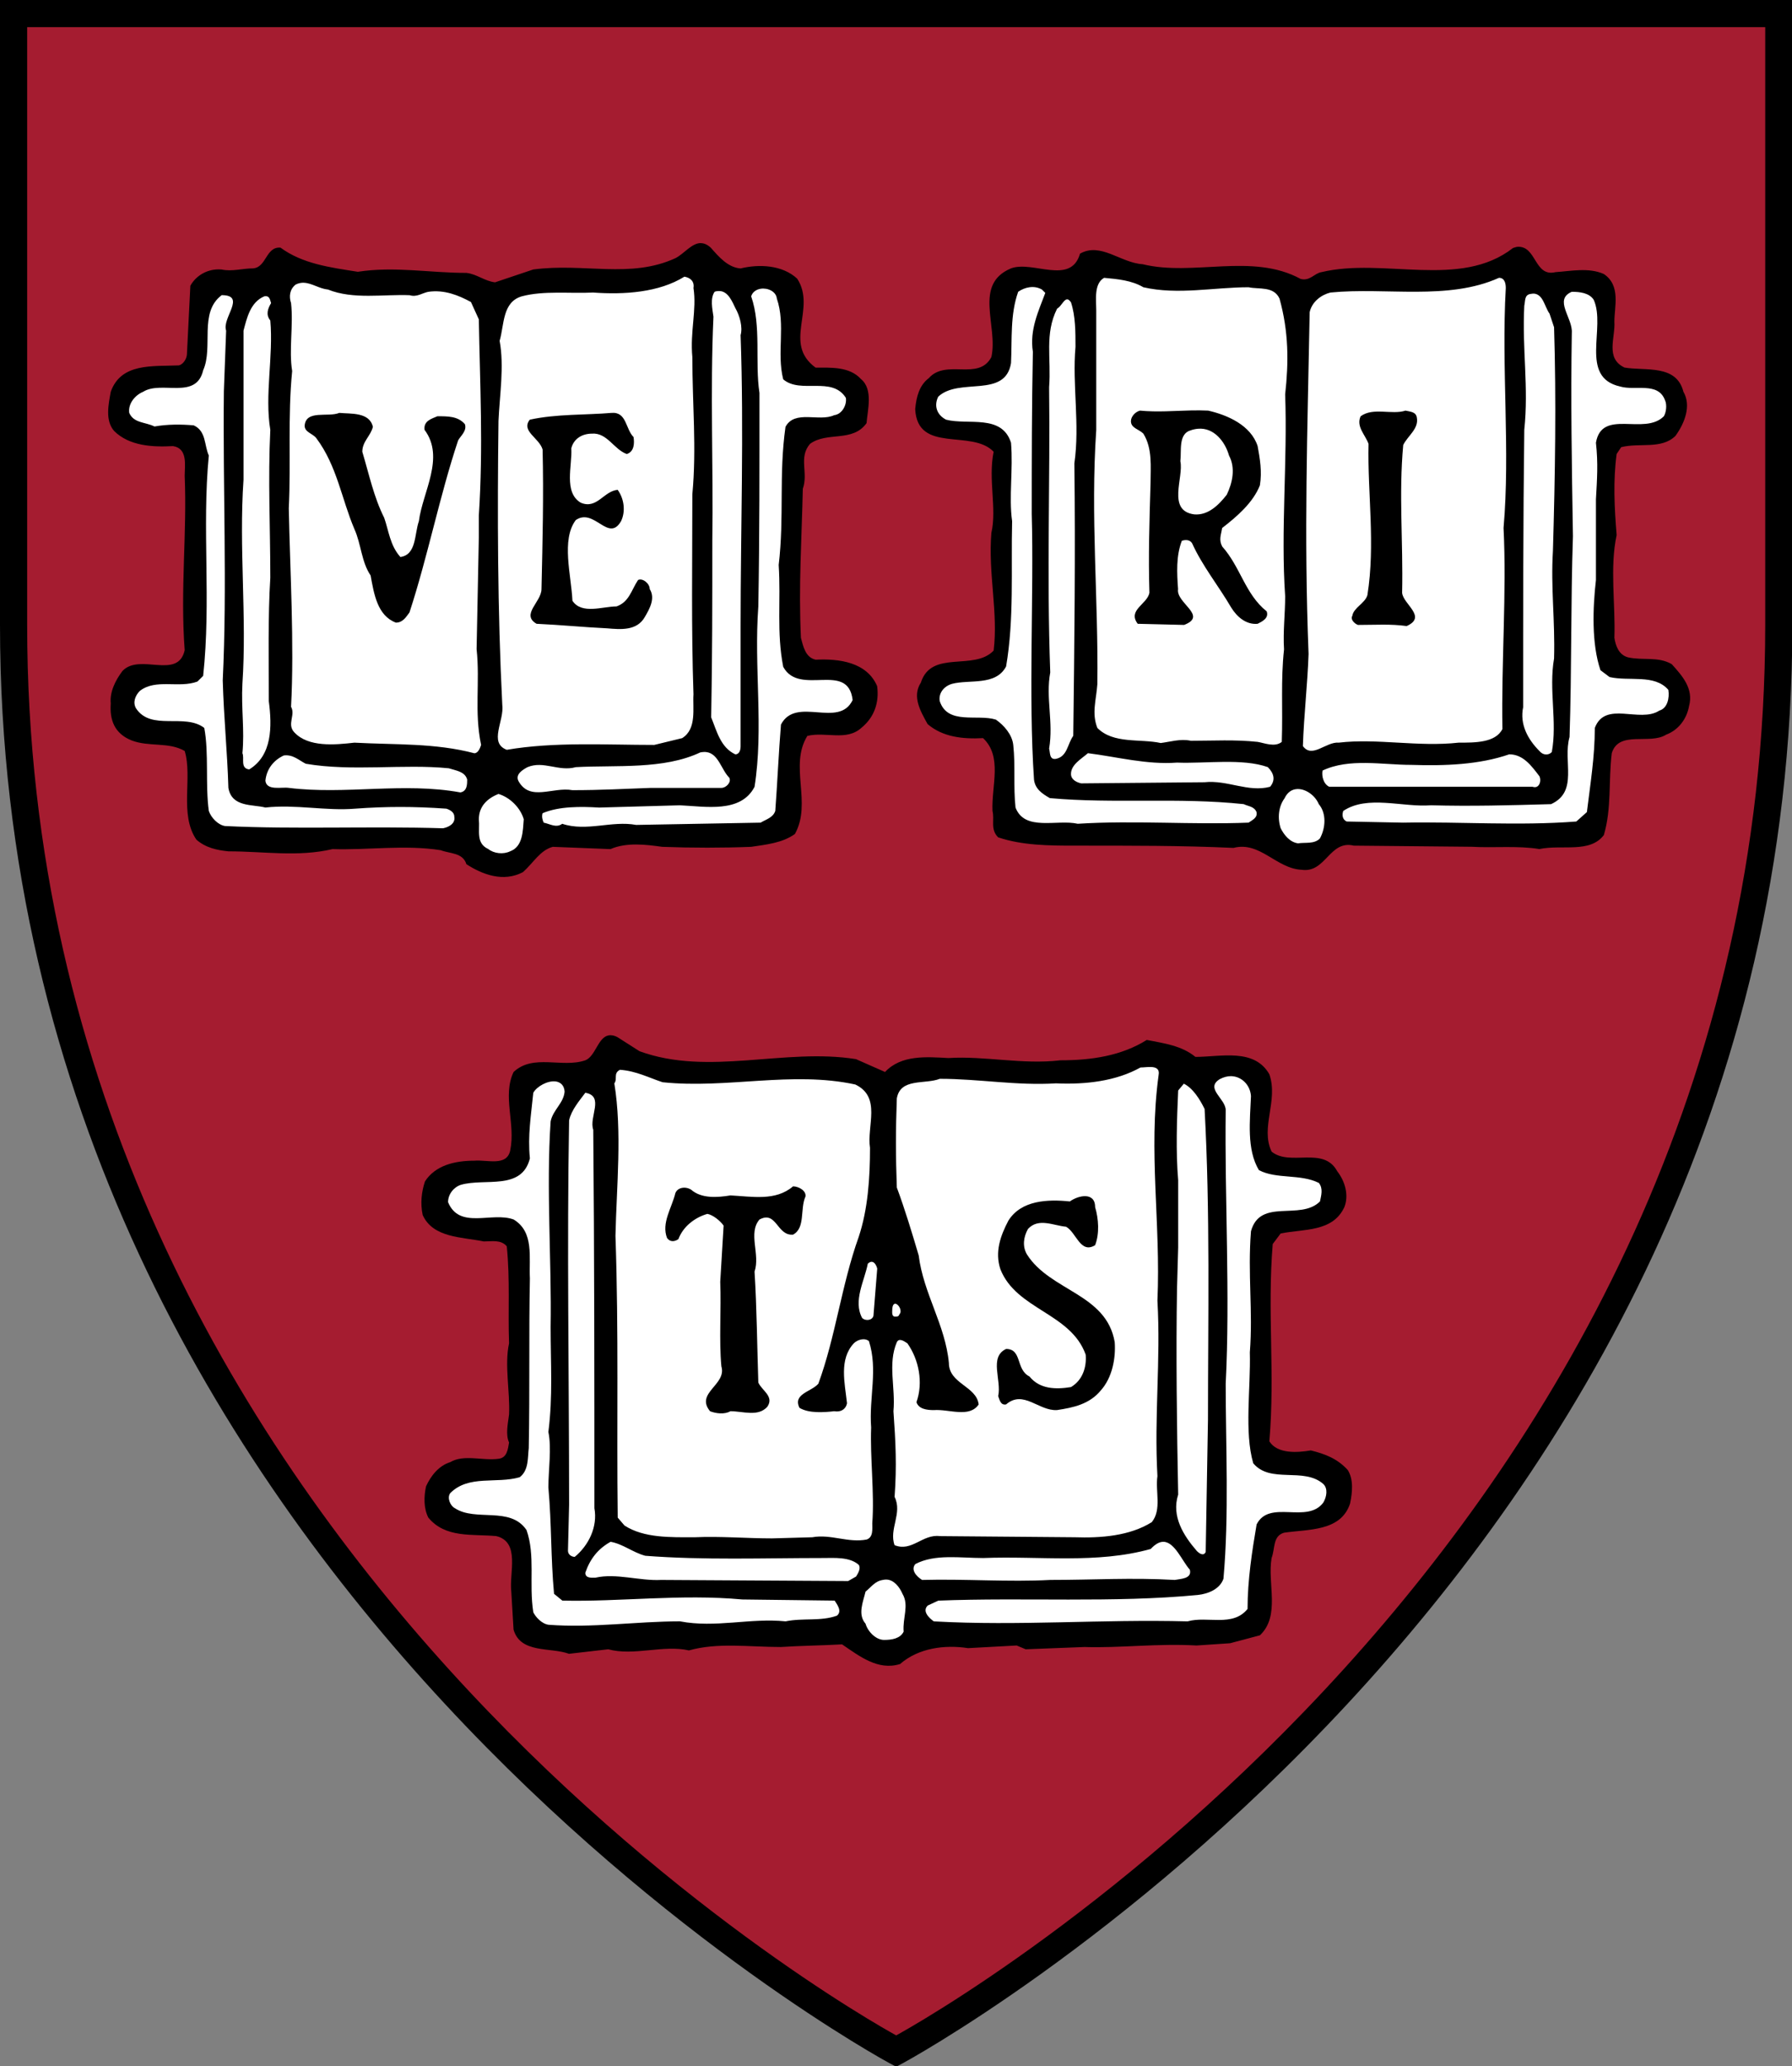 <?xml version="1.0" encoding="UTF-8" standalone="no"?>
<svg
   xmlns:dc="http://purl.org/dc/elements/1.1/"
   xmlns:cc="http://creativecommons.org/ns#"
   xmlns:rdf="http://www.w3.org/1999/02/22-rdf-syntax-ns#"
   xmlns:svg="http://www.w3.org/2000/svg"
   xmlns="http://www.w3.org/2000/svg"
   xmlns:sodipodi="http://sodipodi.sourceforge.net/DTD/sodipodi-0.dtd"
   xmlns:inkscape="http://www.inkscape.org/namespaces/inkscape"
   height="624.936"
   viewBox="0 0 487.998 562.442"
   width="542.22"
   version="1.1"
   id="svg14"
   sodipodi:docname="harvard.svg"
   inkscape:version="0.92.4 (5da689c313, 2019-01-14)">
  <rect x="0" y="0" width="487.998" height="562.442" fill="#808080" stroke="none"/>
  <defs
     id="defs18" />
  <sodipodi:namedview
     pagecolor="#ffffff"
     bordercolor="#666666"
     borderopacity="1"
     objecttolerance="10"
     gridtolerance="10"
     guidetolerance="10"
     inkscape:pageopacity="0"
     inkscape:pageshadow="2"
     inkscape:window-width="3000"
     inkscape:window-height="1859"
     id="namedview16"
     showgrid="false"
     scale-x="0.9"
     inkscape:zoom="0.94042639"
     inkscape:cx="62.056308"
     inkscape:cy="503.11394"
     inkscape:window-x="-14"
     inkscape:window-y="-14"
     inkscape:window-maximized="1"
     inkscape:current-layer="svg14"
     fit-margin-top="0"
     fit-margin-left="0"
     fit-margin-right="0"
     fit-margin-bottom="0" />
  <g
     transform="scale(1.753)"
     id="g12">
    <path
       d="m 0,0 v 2.109 94.922 c 0,148.96 138.22,223.36 138.22,223.36 l 0.996,0.527 0.996,-0.527 c 0,0 138.22,-74.398 138.22,-223.36 V 2.109 l 0.01,-2.108 h -2.11 -274.22 -2.11 z"
       id="path2"
       inkscape:connector-curvature="0" />
    <path
       d="m 4.219,4.219 h 270 v 92.812 c 0,143.23 -129.44,215.97 -135,219.02 -5.556,-3.059 -135,-75.795 -135,-219.02 z"
       id="path4"
       inkscape:connector-curvature="0"
       style="fill:#a51c30" />
    <path
       d="m 48.207,16.709 c -0.637,-0.014 -1.171,0.745 -1.764,1.039 -3.1,1.424 -6.292,0.309 -9.777,0.777 l -2.621,0.881 c -0.714,-0.08 -1.257,-0.569 -1.971,-0.648 -2.542,0 -4.94,-0.465 -7.469,-0.076 -1.905,-0.299 -3.8,-0.545 -5.316,-1.66 -1.023,-0.08 -0.949,1.363 -1.895,1.426 -0.714,0 -1.442,0.234 -2.152,0.078 -0.95,-0.08 -1.751,0.401 -2.152,1.115 l -0.234,4.669 c 0,0.325 -0.233,0.715 -0.545,0.805 -1.829,0.08 -3.985,-0.184 -4.695,1.815 -0.156,0.87 -0.4,1.974 0.234,2.697 1.036,1.025 2.618,1.117 4.045,1.037 1.036,0.156 0.805,1.335 0.805,2.049 0.169,3.966 -0.312,7.781 0,11.982 -0.468,2.062 -3.088,0.168 -4.279,1.426 -0.482,0.638 -0.885,1.441 -0.805,2.231 -0.08,1.116 0.236,2.06 1.428,2.541 1.195,0.465 2.554,0.089 3.656,0.727 0.558,1.826 -0.387,4.347 0.805,6.096 0.637,0.558 1.413,0.723 2.203,0.803 2.463,0 4.775,0.404 7.158,-0.154 2.466,0.077 4.977,-0.312 7.443,0.076 0.634,0.246 1.518,0.158 1.764,0.961 1.102,0.714 2.543,1.259 3.891,0.545 0.714,-0.634 1.179,-1.506 2.049,-1.738 l 3.969,0.156 c 1.102,-0.481 2.45,-0.312 3.553,-0.156 2.061,0.077 4.139,0.077 6.121,0 1.026,-0.156 2.138,-0.259 3.008,-0.883 1.192,-2.151 -0.416,-4.68 0.855,-6.742 1.271,-0.311 2.699,0.389 3.734,-0.57 0.87,-0.713 1.22,-1.737 1.065,-2.853 -0.714,-1.659 -2.632,-1.894 -4.229,-1.815 -0.714,-0.156 -0.859,-0.945 -1.012,-1.504 -0.169,-3.564 0.054,-6.756 0.131,-10.244 0.392,-1.116 -0.311,-2.14 0.492,-3.086 1.178,-0.87 2.932,-0.08 3.891,-1.428 0.063,-0.884 0.478,-2.32 -0.389,-3.033 -0.793,-0.867 -2.075,-0.779 -3.113,-0.779 -2.293,-1.674 0.081,-4.058 -1.27,-6.119 -1.022,-0.947 -2.633,-1.011 -3.891,-0.701 -0.866,-0.063 -1.491,-0.792 -2.049,-1.426 -0.236,-0.218 -0.462,-0.308 -0.674,-0.312 z m 56.123,0.26 c -0.09,0.008 -0.181,0.048 -0.285,0.078 -3.641,2.837 -8.884,0.634 -13.176,1.66 -0.482,0.076 -0.792,0.635 -1.426,0.467 -3.333,-1.816 -7.382,-0.159 -10.867,-1.012 -1.517,-0.093 -2.881,-1.53 -4.305,-0.727 -0.637,2.204 -3.242,0.454 -4.746,1.012 -2.619,1.101 -0.872,3.958 -1.35,6.096 -0.883,1.673 -3.113,0.103 -4.305,1.451 -0.637,0.478 -0.857,1.26 -0.934,2.127 0.156,3.086 3.891,1.351 5.394,2.932 -0.389,1.905 0.232,3.901 -0.156,5.574 -0.233,2.775 0.478,5.473 0.156,8.092 -1.351,1.427 -4.279,-0.088 -5.006,2.205 -0.624,0.96 -0.011,1.983 0.467,2.852 1.039,0.88 2.385,1.038 3.812,0.961 1.348,1.272 0.572,3.252 0.648,5.004 0.156,0.621 -0.169,1.259 0.389,1.816 1.66,0.558 3.499,0.57 5.238,0.57 3.887,0 7.381,-0.009 10.945,0.156 1.829,-0.477 2.941,1.428 4.693,1.504 1.659,0.236 1.907,-2.065 3.58,-1.66 0,0 8.092,0.079 8.092,0.078 1.583,0.09 3.151,-0.089 4.668,0.156 1.57,-0.325 3.476,0.307 4.436,-0.961 0.544,-1.828 0.312,-3.731 0.545,-5.627 0.481,-1.593 2.619,-0.561 3.734,-1.272 0.87,-0.325 1.426,-1.101 1.582,-1.971 0.322,-1.191 -0.466,-2.075 -1.193,-2.879 -0.946,-0.544 -1.969,-0.234 -3.008,-0.467 -0.634,-0.169 -0.854,-0.803 -0.934,-1.348 0.08,-2.31 -0.327,-4.837 0.154,-7.055 -0.156,-1.905 -0.246,-3.748 0,-5.576 l 0.312,-0.467 c 1.271,-0.322 2.775,0.168 3.734,-0.777 0.634,-0.88 1.103,-2.076 0.545,-3.035 -0.481,-1.905 -2.62,-1.415 -4.047,-1.66 -1.348,-0.635 -0.62,-2.063 -0.699,-3.164 0,-1.039 0.455,-2.475 -0.727,-3.268 -1.036,-0.465 -2.295,-0.195 -3.32,-0.129 -1.481,0.364 -1.296,-1.858 -2.644,-1.738 z m -62.478,54.203 c -0.727,0.115 -0.904,1.449 -1.607,1.713 -1.597,0.545 -3.577,-0.468 -4.928,0.803 -0.79,1.66 0.156,3.566 -0.232,5.394 -0.233,1.116 -1.585,0.622 -2.465,0.701 -1.348,0 -2.686,0.321 -3.397,1.426 -0.236,0.711 -0.326,1.506 -0.156,2.309 0.714,1.58 2.697,1.505 4.201,1.816 0.558,0 1.18,-0.141 1.582,0.336 0.232,2.297 0.076,4.449 0.156,6.666 -0.325,1.504 0.076,3.317 0,4.9 -0.08,0.635 -0.249,1.362 0,1.92 -0.08,0.478 -0.144,1.036 -0.701,1.115 -1.115,0.156 -2.4,-0.323 -3.346,0.234 -0.79,0.246 -1.335,0.945 -1.66,1.658 -0.156,0.714 -0.169,1.517 0.156,2.154 1.178,1.425 3.008,1.117 4.668,1.27 1.673,0.402 0.884,2.542 1.037,3.812 l 0.156,2.619 c 0.481,1.66 2.541,1.192 3.812,1.66 l 2.697,-0.311 c 1.753,0.482 3.801,-0.326 5.551,0.078 1.985,-0.558 4.111,-0.234 6.328,-0.234 1.351,-0.089 2.774,-0.101 4.201,-0.182 1.192,0.807 2.477,1.828 3.994,1.35 1.258,-1.101 3.075,-1.338 4.668,-1.09 l 3.346,-0.182 0.621,0.26 4.047,-0.156 c 2.466,0.08 5.005,-0.259 7.703,-0.104 l 2.309,-0.156 2.049,-0.545 c 1.427,-1.347 0.494,-3.567 0.803,-5.316 0.249,-0.637 0.065,-1.504 0.855,-1.736 1.673,-0.246 3.902,-0.075 4.539,-1.998 0.166,-0.776 0.245,-1.674 -0.156,-2.309 -0.714,-0.789 -1.582,-1.115 -2.541,-1.348 -0.946,0.156 -2.294,0.247 -2.852,-0.623 0.402,-4.756 -0.156,-8.807 0.232,-13.564 0,0 0.545,-0.724 0.545,-0.725 1.58,-0.325 3.58,-0.08 4.383,-1.816 0.312,-0.789 0.065,-1.749 -0.492,-2.463 -0.946,-1.752 -3.242,-0.31 -4.514,-1.35 -0.79,-1.669 0.48,-3.487 -0.154,-5.316 -1.039,-1.815 -3.332,-1.193 -5.084,-1.193 -0.946,-0.776 -2.151,-0.933 -3.346,-1.166 -1.736,1.089 -3.802,1.401 -5.939,1.4 -2.622,0.309 -5.161,-0.312 -7.703,-0.156 -1.517,-0.08 -3.24,-0.232 -4.356,0.959 l -1.998,-0.883 c -4.912,-0.79 -10.13,1.194 -14.886,-0.545 l -1.504,-0.959 c -0.239,-0.133 -0.455,-0.157 -0.623,-0.131 z"
       transform="matrix(2.259,0,0,2.259,-8.6184e-6,0)"
       id="path6"
       inkscape:connector-curvature="0" />
    <path
       d="m 47.064,19.018 c -1.749,1.088 -4.138,1.246 -6.275,1.09 -1.583,0.08 -3.399,-0.142 -4.902,0.26 -1.348,0.388 -1.204,1.944 -1.529,3.061 0.325,1.752 -0.002,3.759 -0.078,5.498 -0.08,6.352 -0.066,13.069 0.26,19.502 0.156,1.113 -0.961,2.634 0.311,3.111 3.253,-0.558 6.811,-0.336 10.141,-0.336 l 1.92,-0.467 c 1.022,-0.637 0.711,-2.063 0.777,-3.01 -0.156,-4.679 -0.078,-8.907 -0.078,-13.744 0.299,-3.176 0,-6.184 0,-9.44 -0.166,-1.75 0.311,-3.243 0.078,-4.746 0.077,-0.469 -0.231,-0.714 -0.623,-0.779 z m 28.865,0.078 c -0.714,0.401 -0.543,1.516 -0.543,2.231 v 8.221 c -0.405,5.951 0.153,11.605 0.076,17.48 -0.077,1.102 -0.402,1.982 0,3.008 1.102,1.116 2.943,0.728 4.357,1.037 0.634,-0.076 1.349,-0.31 2.076,-0.154 1.58,0 2.997,-0.092 4.59,0.076 0.468,0.077 1.182,0.389 1.66,0 0.08,-2.307 -0.078,-4.212 0.154,-6.354 -0.077,-1.271 0.078,-2.397 0.078,-3.656 -0.312,-4.524 0.166,-9.275 0,-13.875 0.246,-2.231 0.248,-4.291 -0.389,-6.588 -0.402,-0.867 -1.413,-0.622 -2.127,-0.777 -2.386,0 -4.863,0.544 -7.236,0 -0.79,-0.469 -1.738,-0.559 -2.697,-0.648 z m 27.154,0 c -3.499,1.579 -7.778,0.637 -11.592,1.012 -0.634,0.156 -1.272,0.634 -1.428,1.348 -0.153,8.258 -0.402,15.16 -0.076,23.498 -0.077,2.138 -0.314,4.112 -0.391,6.328 0.634,0.884 1.595,-0.314 2.465,-0.234 2.619,-0.311 5.471,0.309 8.246,0 1.112,0 2.528,0.016 3.01,-0.934 -0.08,-4.6 0.3,-9.389 0.078,-13.824 0.468,-5.314 -0.158,-11.023 0.154,-16.492 0,-0.312 -0.075,-0.701 -0.467,-0.701 z m -82.187,0.338 c -0.183,-0.007 -0.373,0.031 -0.57,0.129 -0.402,0.325 -0.467,0.806 -0.311,1.272 0.169,1.516 -0.16,3.243 0.076,4.668 -0.312,3.176 -0.076,6.187 -0.232,9.44 0.08,4.202 0.388,9.288 0.156,13.643 0.325,0.558 -0.312,1.204 0.232,1.762 0.959,1.023 2.775,0.854 4.123,0.701 2.855,0.153 5.55,0.017 8.248,0.727 0.246,0 0.387,-0.321 0.467,-0.57 -0.482,-2.293 -0.065,-4.28 -0.311,-6.588 l 0.154,-7.678 v -1.504 c 0.309,-4.773 0.076,-8.96 0,-13.484 l -0.543,-1.193 c -0.87,-0.469 -1.83,-0.858 -2.932,-0.701 -0.402,0.076 -0.803,0.39 -1.272,0.234 -1.816,-0.077 -3.878,0.312 -5.627,-0.389 -0.595,-0.058 -1.112,-0.448 -1.66,-0.467 z m 49.898,0.311 c -0.287,0.039 -0.545,0.154 -0.777,0.311 -0.558,1.579 -0.413,3.229 -0.492,4.902 -0.402,2.453 -3.565,0.957 -5.006,2.309 -0.312,0.634 -0.089,1.26 0.545,1.582 1.517,0.388 3.827,-0.403 4.461,1.582 0.156,1.828 -0.159,3.734 0.076,5.393 -0.08,3.333 0.144,6.734 -0.414,9.986 -0.71,1.351 -2.514,0.882 -3.709,1.193 -0.558,0.156 -0.948,0.634 -0.855,1.191 0.544,1.66 2.592,0.87 3.863,1.272 0.558,0.389 1.117,1.028 1.193,1.738 0.156,1.441 2.07e-4,2.881 0.156,4.305 0.634,1.66 2.852,0.794 4.279,1.115 3.89,-0.246 7.858,0.078 11.748,-0.078 0.232,-0.169 0.634,-0.325 0.545,-0.727 -0.156,-0.388 -0.555,-0.388 -0.881,-0.545 -4.524,-0.477 -8.888,-0.012 -13.332,-0.414 -0.544,-0.311 -1.011,-0.633 -1.088,-1.272 -0.392,-5.795 -2.08e-4,-12.694 -0.156,-18.258 0,-3.721 0.002,-7.261 0.078,-11.15 -0.233,-1.517 0.387,-2.789 0.855,-4.047 l -0.234,-0.232 c -0.279,-0.157 -0.568,-0.196 -0.855,-0.156 z m -18.49,0.104 c -0.289,0.047 -0.561,0.223 -0.648,0.52 0.714,2.051 0.245,4.501 0.57,6.639 10e-7,5.161 0.011,9.686 -0.078,14.678 -0.312,4.216 0.377,8.353 -0.26,12.398 -0.946,1.829 -3.385,1.347 -5.135,1.27 l -5.551,0.156 c -1.271,-0.076 -2.775,-0.092 -3.891,0.389 -0.077,0.233 0.002,0.493 0.078,0.648 0.405,0.077 0.869,0.39 1.272,0.078 1.673,0.558 3.411,-0.233 5.084,0.078 l 8.559,-0.156 c 0.388,-0.232 0.854,-0.34 1.01,-0.805 0.143,-1.908 0.235,-4.032 0.391,-5.938 1.039,-1.985 3.982,0.297 4.928,-1.685 -0.312,-2.698 -3.658,-0.221 -4.773,-2.283 -0.465,-2.383 -0.154,-4.539 -0.311,-7.002 0.392,-3.333 -0.001,-6.16 0.467,-9.492 0.637,-1.196 2.32,-0.326 3.346,-0.803 0.558,-0.067 0.884,-0.726 0.805,-1.193 -0.959,-1.517 -3.112,-0.246 -4.307,-1.272 -0.465,-1.829 0.181,-3.735 -0.439,-5.551 -0.05,-0.494 -0.633,-0.752 -1.115,-0.674 z m -2.879,0.156 c -0.092,0.004 -0.177,0.01 -0.285,0.051 -0.312,0.464 -0.155,1.155 -0.078,1.713 -0.233,5.085 -0.002,10.399 -0.078,15.404 0,4.202 0.001,7.938 -0.078,12.137 0.388,0.947 0.638,2.062 1.66,2.543 0.236,10e-7 0.363,-0.233 0.363,-0.545 v -8.273 c 0,-6.588 0.236,-13.411 0,-19.996 0.156,-0.545 -0.051,-1.323 -0.363,-1.867 -0.203,-0.41 -0.495,-1.194 -1.141,-1.166 z m 58.664,0.051 c -1.271,0.544 0.08,1.805 0,2.828 -0.076,4.604 -0.001,9.223 0.078,13.979 -0.156,4.604 -0.078,9.197 -0.234,13.797 -0.478,1.674 0.636,3.745 -1.27,4.615 -2.775,0.08 -5.55,0.155 -8.248,0.078 -1.982,0.153 -4.37,-0.727 -6.043,0.389 -0.08,0.233 -0.091,0.571 0.234,0.727 l 3.889,0.078 c 3.966,-0.076 7.858,0.231 11.904,-0.078 l 0.727,-0.648 c 0.233,-1.905 0.545,-3.797 0.545,-5.783 0.714,-1.905 3.088,-0.313 4.436,-1.193 0.558,-0.156 0.711,-0.867 0.621,-1.426 -0.946,-1.101 -2.694,-0.569 -4.045,-0.881 l -0.623,-0.469 c -0.621,-1.828 -0.53,-4.288 -0.311,-6.197 v -5.551 c 0.08,-1.427 0.156,-2.452 0,-3.889 0.402,-2.374 3.32,-0.469 4.668,-1.816 0.156,-0.246 0.234,-0.79 0.078,-1.115 -0.482,-1.272 -2.047,-0.622 -3.086,-0.934 -2.838,-0.638 -0.947,-4.059 -1.816,-5.965 -0.309,-0.469 -0.946,-0.545 -1.504,-0.545 z m -2.568,0.131 c -0.087,-0.013 -0.2,0.005 -0.311,0.025 -0.388,0.089 -0.312,0.479 -0.389,0.805 -0.156,2.994 0.312,5.587 0,8.531 -0.08,6.339 -0.078,12.554 -0.078,19.062 -0.246,1.182 0.325,2.215 1.115,3.008 0.249,0.309 0.636,0.311 0.855,0.078 0.388,-2.061 -0.219,-4.29 0.156,-6.432 0.076,-2.631 -0.234,-4.853 -0.078,-7.393 0.153,-5.237 0.234,-10.372 0.078,-15.377 l -0.311,-0.934 c -0.34,-0.476 -0.428,-1.289 -1.039,-1.375 z m -90.279,0.104 c -1.583,1.191 -0.556,3.563 -1.27,5.16 -0.482,2.061 -2.857,0.688 -4.125,1.478 -0.558,0.232 -1.049,0.815 -0.959,1.453 0.312,0.713 1.101,0.622 1.738,0.934 0.87,-0.156 1.831,-0.155 2.697,-0.078 0.87,0.401 0.712,1.364 1.037,2.074 -0.482,4.992 0.169,9.985 -0.389,15.146 l -0.391,0.389 c -1.271,0.482 -2.865,-0.218 -3.967,0.648 -0.322,0.326 -0.492,0.792 -0.26,1.193 1.039,1.58 3.348,0.312 4.695,1.348 0.325,1.737 0.065,3.877 0.311,5.705 0.156,0.465 0.634,0.963 1.115,1.039 4.823,0.236 9.998,-0.001 14.99,0.154 0.402,-0.076 0.867,-0.325 0.777,-0.803 0,-0.311 -0.313,-0.468 -0.545,-0.545 -2.231,-0.156 -4.135,-0.156 -6.275,0 -1.985,0.169 -4.111,-0.31 -6.172,-0.078 -0.883,-0.232 -2.307,-0.002 -2.543,-1.35 -0.077,-2.539 -0.313,-4.771 -0.389,-7.391 0.312,-6.433 0.002,-13.23 0.078,-19.891 l 0.156,-4.15 c -0.309,-0.867 1.423,-2.438 -0.312,-2.438 z m 2.932,0.078 c -0.96,0.405 -1.196,1.492 -1.428,2.359 v 10.244 c -0.325,4.684 0.236,9.428 -0.076,14.031 -0.09,1.674 0.156,3.192 0,4.771 0.156,0.326 -0.171,1.039 0.467,1.115 1.58,-0.959 1.58,-2.942 1.348,-4.695 0,-2.619 -0.062,-5.861 0.104,-8.48 0,-3.488 -0.166,-6.757 0,-10.166 -0.402,-2.387 0.222,-5.057 0,-7.519 -0.322,-0.392 -0.18,-0.805 0.053,-1.193 -0.067,-0.156 -0.065,-0.544 -0.467,-0.467 z m 55.215,0.207 c -0.232,-0.003 -0.398,0.474 -0.699,0.648 -0.87,1.752 -0.389,3.399 -0.545,5.394 0.08,6.495 -0.171,12.705 0.078,19.605 -0.325,1.75 0.234,3.41 -0.078,5.238 0.08,0.246 -0.001,0.778 0.467,0.701 0.79,-0.156 0.792,-1.024 1.193,-1.582 0.08,-6.353 0.153,-12.604 0.076,-18.725 0.388,-2.696 -0.154,-5.408 0.078,-8.014 0,-1.023 0.002,-2.115 -0.311,-3.061 -0.1,-0.14 -0.182,-0.207 -0.26,-0.207 z m -24.82,31.119 c -0.12,-0.014 -0.265,-0.005 -0.414,0.025 -2.526,1.192 -5.771,0.86 -8.559,1.012 -1.178,0.326 -2.209,-0.464 -3.32,0 -0.312,0.169 -0.867,0.491 -0.621,0.959 0.79,1.425 2.361,0.378 3.709,0.623 1.985,0 3.487,-0.09 5.393,-0.156 h 4.852 c 0.325,0 0.699,-0.387 0.543,-0.699 -0.555,-0.554 -0.743,-1.661 -1.582,-1.764 z m 26.246,0.078 c -0.468,0.402 -1.166,0.792 -1.166,1.426 0,0.389 0.374,0.572 0.699,0.648 l 8.482,-0.078 c 1.58,-0.169 3.008,0.714 4.512,0.312 0.402,-0.481 0.245,-0.944 -0.156,-1.35 -1.749,-0.621 -4.269,-0.234 -6.25,-0.311 -2.064,0.156 -4.14,-0.399 -6.121,-0.648 z m 28.971,0.078 c -2.061,0.714 -4.437,0.802 -6.744,0.725 -1.985,0 -4.265,-0.478 -6.094,0.391 -0.077,0.389 0.078,0.947 0.467,1.115 h 13.979 c 0.465,0.156 0.623,-0.414 0.467,-0.727 -0.545,-0.713 -1.115,-1.504 -2.074,-1.504 z m -84.264,0.076 c -0.714,0.326 -1.194,0.946 -1.27,1.738 0.076,0.711 1.129,0.416 1.607,0.492 3.877,0.482 7.91,-0.401 11.801,0.312 0.465,-0.08 0.467,-0.557 0.467,-0.883 -0.148,-0.557 -0.789,-0.62 -1.267,-0.776 -3.087,-0.312 -6.666,0.234 -9.83,-0.311 -0.468,-0.232 -0.87,-0.648 -1.504,-0.572 z m 69.688,2.309 c -0.353,0.014 -0.672,0.202 -0.881,0.648 -0.402,0.545 -0.492,1.336 -0.26,2.049 0.246,0.482 0.636,0.958 1.193,1.037 0.481,-0.08 1.116,0.066 1.504,-0.336 0.392,-0.713 0.466,-1.723 -0.078,-2.361 -0.243,-0.59 -0.89,-1.059 -1.478,-1.037 z m -54.93,0.338 c -0.79,0.312 -1.35,0.869 -1.35,1.738 0.076,0.79 -0.221,1.648 0.648,2.049 0.388,0.309 1.028,0.387 1.506,0.154 0.883,-0.325 0.87,-1.413 0.934,-2.203 -0.233,-0.793 -0.949,-1.502 -1.738,-1.738 z m 44.9,18.77 c -0.108,-0.006 -0.224,-1.88e-4 -0.338,0.008 -0.152,0.011 -0.3,0.025 -0.416,0.025 -1.673,0.933 -3.747,1.183 -5.809,1.09 -2.699,0.169 -5.293,-0.312 -7.988,-0.312 -1.039,0.402 -2.712,-0.078 -2.957,1.35 -0.08,2.138 -0.08,3.981 0,6.121 0.558,1.504 1.036,3.085 1.504,4.668 0.325,2.619 1.831,4.772 2.076,7.391 0,1.441 1.893,1.583 2.049,2.853 -0.634,0.947 -2.049,0.309 -3.088,0.389 -0.465,0 -1.035,-0.067 -1.191,-0.545 0.481,-1.347 0.167,-2.929 -0.623,-4.045 -0.236,-0.156 -0.571,-0.389 -0.727,-0.078 -0.637,1.504 -0.08,3.087 -0.232,4.746 0.153,2.154 0.234,3.746 0.078,5.887 0.558,1.116 -0.402,2.219 0,3.32 1.192,0.478 1.916,-0.775 3.111,-0.623 l 9.258,0.078 c 1.829,0.063 3.802,-0.09 5.318,-1.037 0.7,-0.866 0.233,-2.125 0.389,-3.164 -0.233,-4.122 0.236,-7.934 0,-12.061 0.236,-5.314 -0.636,-10.257 0.078,-15.482 0.088,-0.444 -0.167,-0.561 -0.492,-0.578 z m -36.543,0.189 c -0.482,0.246 -0.155,0.625 -0.391,0.934 0.544,3.333 0.155,7.051 0.078,10.477 0.232,6.662 0.077,12.866 0.156,19.375 l 0.467,0.543 c 1.348,0.867 3.151,0.805 4.824,0.805 1.752,-0.08 3.567,0.078 5.316,0.078 l 2.775,-0.078 c 1.271,-0.232 2.463,0.403 3.734,0.156 0.465,-0.156 0.389,-0.726 0.389,-1.115 0.156,-2.074 -0.158,-4.526 -0.078,-6.588 -0.156,-2.074 0.48,-3.967 -0.154,-5.939 -0.312,-0.246 -0.794,-0.089 -1.039,0.156 -1.022,1.102 -0.623,2.699 -0.467,4.123 -0.08,0.392 -0.399,0.625 -0.881,0.545 -0.714,0.08 -1.75,0.155 -2.387,-0.234 -0.478,-0.959 0.815,-1.1 1.297,-1.658 1.192,-3.252 1.584,-6.757 2.775,-10.09 0.634,-1.905 0.777,-4.059 0.777,-6.121 -0.233,-1.503 0.803,-3.488 -1.01,-4.356 -4.372,-0.946 -8.819,0.309 -13.254,-0.156 -0.946,-0.311 -1.815,-0.775 -2.93,-0.855 z m 42.014,0.439 c -0.244,-0.004 -0.518,0.07 -0.777,0.209 -1.022,0.638 0.414,1.338 0.414,2.127 -0.077,6.108 0.312,12.682 0,18.803 0,4.279 0.237,9.041 -0.154,13.408 -0.246,0.714 -1.05,1.039 -1.764,1.115 -5.796,0.558 -11.969,0.157 -17.844,0.389 l -0.727,0.336 c -0.402,0.389 0.092,0.858 0.414,1.09 5.875,0.326 11.503,-0.156 17.455,0 1.351,-0.388 3.101,0.416 4.123,-0.855 0,-1.981 0.311,-3.979 0.623,-5.809 0.883,-1.749 3.475,-0.002 4.59,-1.506 0.232,-0.401 0.322,-0.957 0,-1.27 -1.351,-1.191 -3.631,-4.5e-4 -4.822,-1.428 -0.624,-2.137 -0.168,-5.162 -0.234,-7.625 0.222,-2.855 -0.157,-5.393 0.078,-8.324 0.634,-2.31 3.398,-0.701 4.746,-2.049 0.08,-0.401 0.234,-0.882 -0.078,-1.272 -1.271,-0.637 -2.931,-0.243 -4.123,-0.881 -0.856,-1.424 -0.611,-3.424 -0.545,-5.084 -0.05,-0.769 -0.642,-1.361 -1.375,-1.375 z m -46.449,0.363 c -0.541,-0.065 -1.279,0.334 -1.529,0.779 -0.156,1.58 -0.39,2.932 -0.234,4.512 -0.558,2.231 -3.087,1.336 -4.746,1.816 -0.482,0.156 -0.881,0.636 -0.881,1.193 0.79,1.905 3.008,0.634 4.512,1.191 1.427,0.867 1.039,2.623 1.115,4.047 -0.076,3.814 -0.002,7.624 -0.078,11.67 -0.08,0.635 0.014,1.517 -0.623,1.998 -1.593,0.465 -3.5,-0.183 -4.771,1.088 -0.246,0.322 4.16e-4,0.883 0.312,1.039 1.424,0.947 3.812,-0.155 4.928,1.504 0.621,1.753 0.155,3.671 0.467,5.652 0.153,0.312 0.559,0.781 1.037,0.857 2.994,0.236 6.03,-0.234 9.051,-0.234 2.45,0.469 4.812,-0.246 7.262,0 1.192,-0.246 2.412,0.013 3.527,-0.389 0.388,-0.311 -2.08e-4,-0.788 -0.156,-1.037 l -6.354,-0.078 c -4.202,-0.388 -8.414,0.171 -12.371,0.078 l -0.57,-0.467 c -0.233,-2.542 -0.157,-4.692 -0.389,-7.314 0,-1.191 0.232,-2.696 0,-3.812 0.312,-2.463 0.154,-4.666 0.154,-7.209 0.076,-4.524 -0.312,-9.53 0,-14.135 0.156,-0.789 0.898,-1.255 0.961,-2.049 -0.024,-0.442 -0.299,-0.661 -0.623,-0.701 z m 43.207,0.156 -0.389,0.467 c -0.089,1.982 -0.169,4.187 0,6.172 v 4.617 l -0.078,2.775 c -0.08,4.368 -0.011,9.765 0.078,14.213 -0.482,1.504 0.388,2.838 1.272,3.863 0.156,0.169 0.478,0.404 0.621,0.078 l 0.156,-9.104 c 0,-6.911 0.156,-14.289 -0.232,-21.344 -0.312,-0.637 -0.791,-1.426 -1.428,-1.738 z m -41.158,0.623 c -0.402,0.545 -0.959,1.179 -1.115,1.893 -0.156,8.634 0,17.456 0,26.428 l -0.078,3.164 c 0,0.246 0.234,0.416 0.467,0.416 0.959,-0.789 1.585,-2.074 1.35,-3.346 0,-9.127 -0.002,-17.532 -0.078,-26.014 -0.312,-0.866 0.789,-2.308 -0.545,-2.541 z m 19.658,11.619 c -0.067,0.01 -0.151,0.051 -0.232,0.129 -0.233,1.192 -1.023,2.554 -0.389,3.734 0.246,0.233 0.714,0.156 0.777,-0.156 l 0.26,-3.24 c -0.06,-0.241 -0.213,-0.495 -0.416,-0.467 z m 1.66,2.879 c -0.028,-0.002 -0.053,0.012 -0.078,0.025 -0.067,0.035 -0.109,0.132 -0.129,0.311 0,0.249 -0.091,0.625 0.311,0.545 0.156,0 0.158,-0.154 0.234,-0.234 0.102,-0.254 -0.142,-0.628 -0.338,-0.646 z m -19.581,16.368 c -0.87,0.482 -1.413,1.181 -1.738,2.127 0,0.402 0.466,0.338 0.701,0.338 1.437,-0.325 3.021,0.233 4.512,0.156 l 12.863,0.076 0.545,-0.311 c 0.156,-0.246 0.338,-0.572 0.182,-0.805 -0.637,-0.558 -1.673,-0.467 -2.463,-0.467 -4.046,0 -8.251,0.155 -12.217,-0.154 -0.87,-0.235 -1.515,-0.804 -2.385,-0.961 z m 38.02,0 c -0.26,-0.004 -0.544,0.138 -0.881,0.494 -3.721,1.036 -7.625,0.469 -11.516,0.621 -1.583,0 -3.32,-0.294 -4.668,0.416 -0.325,0.392 0.065,0.842 0.467,1.09 2.931,-0.08 5.964,0.153 8.818,0 2.928,0 5.615,-0.169 8.559,0 0.388,-0.08 1.193,-0.067 1.037,-0.701 -0.535,-0.595 -1.036,-1.904 -1.816,-1.92 z m -19.062,2.594 c -0.074,-8.8e-4 -0.153,0.008 -0.232,0.027 -0.544,0.077 -0.802,0.492 -1.193,0.803 -0.166,0.701 -0.558,1.568 0,2.205 0.156,0.545 0.714,1.115 1.272,1.115 0.544,0 1.112,-0.092 1.348,-0.57 -0.08,-0.946 0.39,-1.804 -0.078,-2.594 -0.203,-0.476 -0.595,-0.976 -1.115,-0.986 z"
       transform="matrix(2.259,0,0,2.259,-8.6184e-6,0)"
       id="path8"
       inkscape:connector-curvature="0"
       style="fill:#ffffff" />
    <path
       d="m 81.912,28.213 c -1.169,0.025 -2.323,0.128 -3.518,0.012 -0.312,0.076 -0.623,0.401 -0.623,0.727 0,0.477 0.543,0.543 0.855,0.855 0.637,1.025 0.494,2.295 0.494,3.397 -0.08,2.696 -0.155,5.008 -0.078,7.547 -0.156,0.79 -1.518,1.178 -0.805,2.127 l 3.191,0.078 c 1.66,-0.634 -0.572,-1.503 -0.416,-2.463 -0.08,-1.101 -0.142,-2.282 0.26,-3.32 0.232,-0.077 0.53,-0.09 0.699,0.156 0.714,1.579 1.818,2.93 2.697,4.434 0.392,0.635 1.026,1.192 1.816,1.115 0.312,-0.156 0.792,-0.387 0.623,-0.855 -1.49,-1.191 -1.789,-3.034 -3.061,-4.461 -0.246,-0.477 -0.077,-0.789 0,-1.27 1.026,-0.79 2.129,-1.75 2.594,-2.932 0.156,-0.959 -2.08e-4,-1.828 -0.156,-2.697 -0.465,-1.427 -2.051,-2.129 -3.398,-2.438 -0.396,-0.02 -0.786,-0.02 -1.176,-0.012 z m 14.74,0.012 c -0.946,0.309 -2.216,-0.249 -3.086,0.389 -0.322,0.7 0.312,1.26 0.545,1.895 -0.077,3.412 0.479,6.897 -0.078,10.398 -0.156,0.558 -0.958,0.868 -1.037,1.426 -0.156,0.233 0.156,0.547 0.389,0.623 1.195,0 2.244,-0.077 3.346,0.078 1.427,-0.637 -0.234,-1.493 -0.311,-2.283 0.077,-3.578 -0.236,-6.755 0.076,-10.164 0.312,-0.638 1.09,-1.115 0.934,-1.895 -0.063,-0.389 -0.452,-0.391 -0.777,-0.467 z m -73.318,0.156 c -0.79,0.322 -2.292,-0.235 -2.385,0.881 0,0.455 0.557,0.532 0.803,0.857 1.427,1.905 1.74,4.187 2.619,6.248 0.468,1.036 0.478,2.246 1.115,3.191 0.232,1.272 0.467,2.763 1.738,3.24 0.478,0 0.701,-0.387 0.934,-0.699 1.271,-3.887 2.074,-8.016 3.346,-11.826 0.169,-0.312 0.619,-0.651 0.467,-1.115 -0.482,-0.558 -1.179,-0.545 -1.893,-0.545 -0.389,0.169 -0.963,0.313 -0.883,0.934 1.424,1.905 -0.143,4.292 -0.389,6.277 -0.312,0.879 -0.156,2.307 -1.272,2.463 -0.714,-0.789 -0.807,-1.828 -1.115,-2.697 -0.714,-1.424 -1.026,-2.941 -1.504,-4.537 0,-0.714 0.574,-1.079 0.727,-1.713 -0.233,-1.026 -1.519,-0.883 -2.309,-0.959 z m 18.725,0 c -1.753,0.152 -3.798,0.065 -5.627,0.467 -0.621,0.789 0.648,1.245 0.881,2.049 0.076,3.176 -1.38e-4,6.264 -0.076,9.596 0,0.884 -1.44,1.748 -0.338,2.385 1.673,0.077 3.253,0.236 4.85,0.312 0.946,0.08 2.05,0.18 2.594,-0.779 0.325,-0.558 0.739,-1.283 0.338,-1.918 0,-0.388 -0.496,-0.779 -0.805,-0.623 -0.468,0.711 -0.609,1.506 -1.478,1.815 -0.959,0 -2.396,0.571 -3.033,-0.389 -0.077,-1.736 -0.79,-4.198 0.232,-5.549 1.271,-0.866 2.242,1.581 3.111,0.078 0.312,-0.638 0.232,-1.516 -0.232,-2.154 -0.959,0.08 -1.426,1.361 -2.541,0.883 -1.192,-0.713 -0.572,-2.556 -0.648,-3.734 0.156,-0.638 0.715,-1.012 1.426,-1.012 1.039,-0.077 1.507,1.088 2.387,1.4 0.531,-0.156 0.53,-0.778 0.467,-1.166 -0.558,-0.558 -0.47,-1.741 -1.506,-1.66 z m 40.33,1.09 c 1.082,-0.094 1.854,0.875 2.127,1.84 0.465,0.869 0.232,1.893 -0.156,2.697 -0.558,0.713 -1.285,1.429 -2.231,1.35 -1.905,-0.246 -0.713,-2.545 -0.959,-3.656 0.089,-0.701 -0.157,-1.895 0.727,-2.127 0.167,-0.061 0.337,-0.091 0.492,-0.104 z m -27.854,52.076 c -1.195,1.026 -2.8,0.7 -4.307,0.623 -0.88,0.143 -1.984,0.234 -2.697,-0.391 -0.389,-0.246 -0.932,-0.167 -1.088,0.234 -0.246,1.023 -0.974,2.051 -0.572,3.086 0.232,0.312 0.547,0.235 0.779,0.078 0.325,-0.869 1.126,-1.489 1.996,-1.738 0.402,0.08 0.883,0.48 1.115,0.805 l -0.232,3.863 c 0.077,1.905 -0.091,3.982 0.078,5.811 0.388,1.272 -1.818,1.819 -0.779,3.086 0.388,0.156 0.999,0.236 1.4,0 0.87,0 1.909,0.404 2.543,-0.311 0.481,-0.713 -0.378,-1.103 -0.623,-1.66 -0.08,-2.386 -0.104,-5.161 -0.26,-7.625 0.405,-1.195 -0.465,-2.634 0.338,-3.58 1.182,-0.637 1.193,1.132 2.309,1.039 0.866,-0.464 0.467,-1.751 0.855,-2.621 0.066,-0.388 -0.454,-0.698 -0.855,-0.699 z m 20.1,0.674 c -0.364,-0.009 -0.786,0.163 -1.065,0.363 -1.517,-0.156 -3.344,-0.091 -4.227,1.322 -0.545,1.039 -0.946,2.154 -0.545,3.346 1.102,2.775 4.836,2.997 5.861,5.861 0.077,0.87 -0.219,1.766 -1.012,2.231 -1.036,0.169 -2.14,0.153 -2.853,-0.727 -0.959,-0.481 -0.492,-1.893 -1.607,-1.893 -1.192,0.558 -0.296,2.141 -0.545,3.242 0.093,0.233 0.157,0.647 0.545,0.57 1.195,-1.025 2.244,0.466 3.502,0.389 1.115,-0.169 2.231,-0.401 3.008,-1.348 0.793,-0.883 1.038,-2.218 0.959,-3.32 -0.568,-3.346 -4.446,-3.5 -6.043,-6.043 -0.312,-0.544 -0.234,-1.18 0.078,-1.738 0.724,-0.789 1.75,-0.23 2.619,-0.154 0.71,0.389 0.976,1.89 1.998,1.27 0.312,-0.803 0.236,-1.829 0,-2.619 0,-0.551 -0.309,-0.742 -0.674,-0.752 z"
       transform="matrix(2.259,0,0,2.259,-8.6184e-6,0)"
       id="path10"
       inkscape:connector-curvature="0" />
  </g>
</svg>
